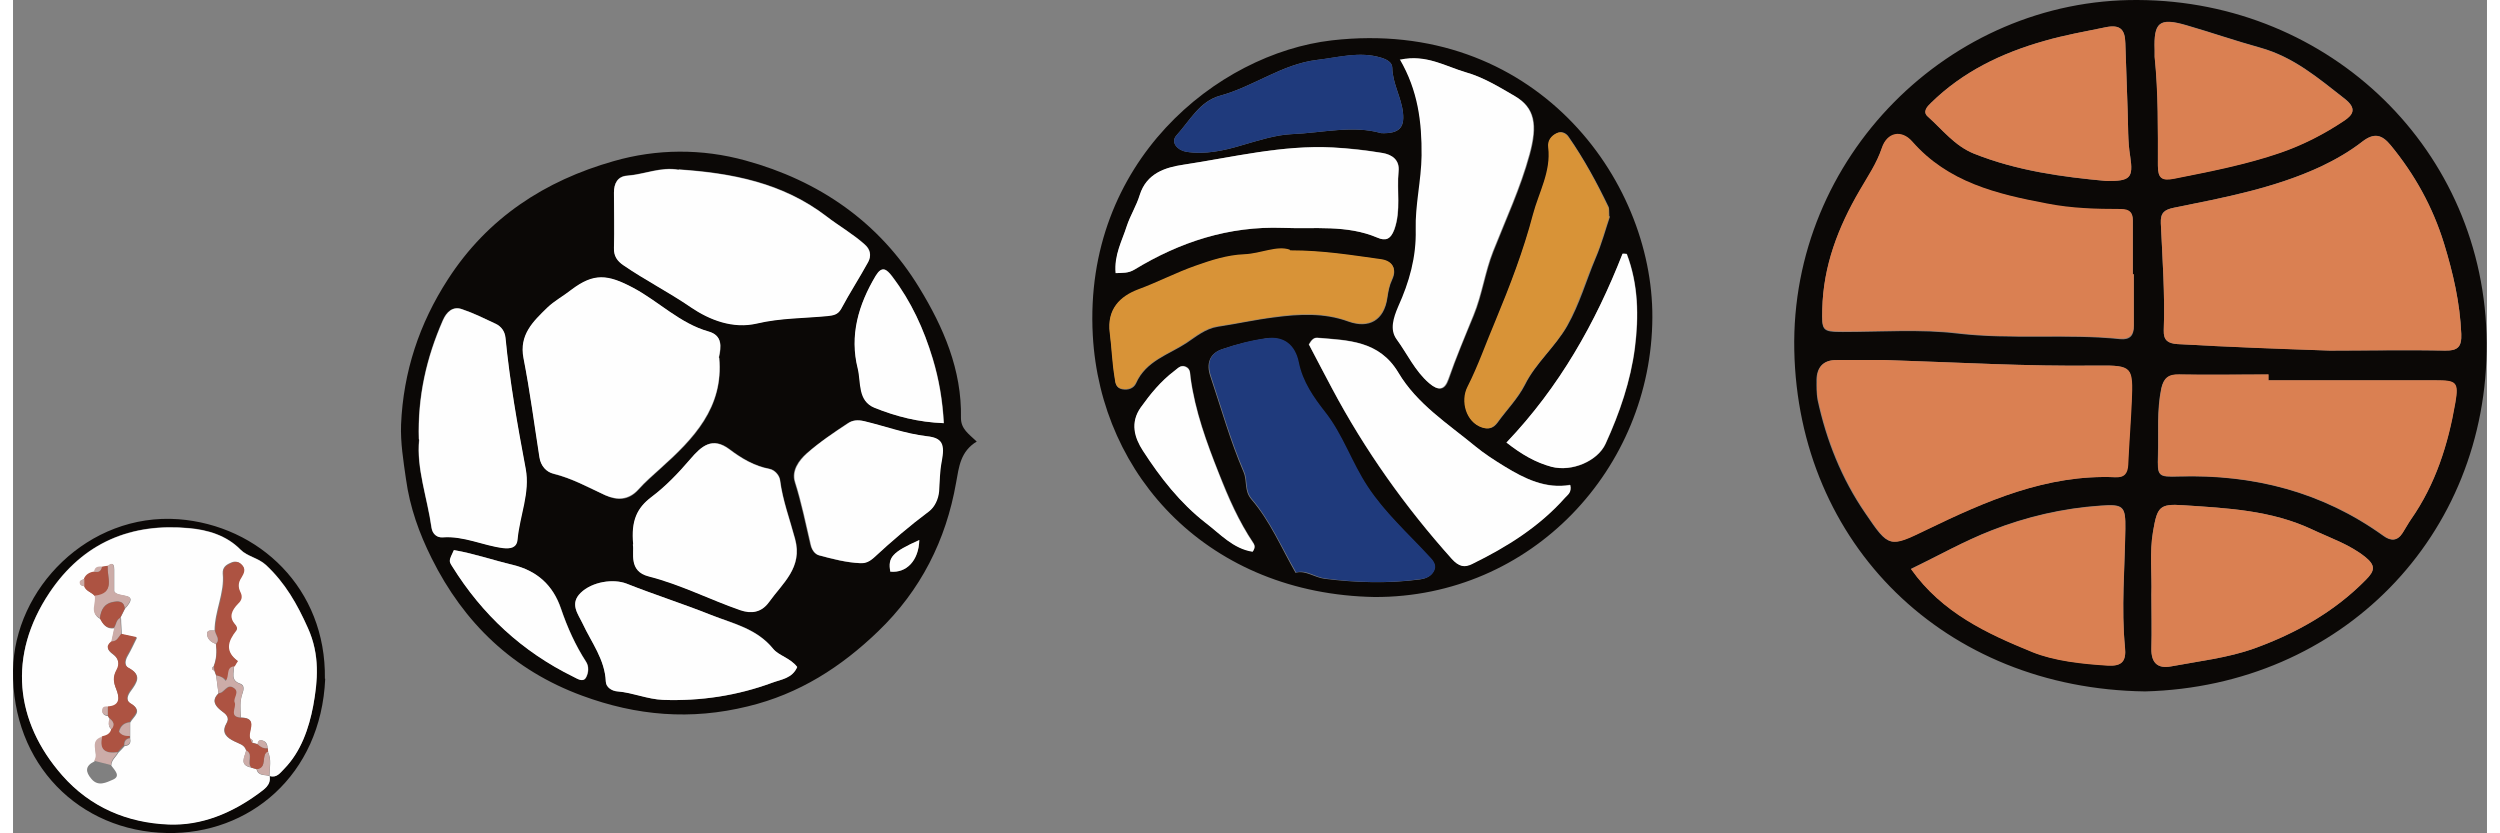 <svg width="150" height="50" viewBox="0 0 760 256" fill="none" xmlns="http://www.w3.org/2000/svg">
<rect x="0" y="0" width="760" height="256" fill="#808080" stroke="none"/>
<g clip-path="url(#clip0_2001_55)">
<path d="M655.006 212.402C593.306 211.602 548.406 167.102 547.206 107.602C546.006 48.302 594.906 -0.398 652.806 0.002C711.806 0.302 759.506 46.202 759.906 105.302C760.306 164.702 715.206 210.802 655.006 212.402ZM711.706 107.702C723.506 107.702 735.306 107.502 747.106 107.702C751.106 107.702 752.306 106.502 752.106 102.602C751.706 93.002 749.606 84.002 746.806 74.802C743.306 63.502 737.806 53.602 730.406 44.602C727.806 41.402 725.406 40.602 721.706 43.502C717.806 46.502 713.506 49.002 709.106 51.102C694.706 57.802 679.206 60.702 663.906 63.802C660.806 64.402 659.606 65.402 659.806 68.602C660.306 79.602 661.106 90.502 660.706 101.502C660.606 104.502 661.906 105.502 664.906 105.702C680.506 106.602 696.106 107.102 711.706 107.702ZM651.506 84.402C651.406 84.402 651.306 84.402 651.206 84.402C651.206 78.902 651.206 73.402 651.206 67.902C651.206 65.302 650.206 64.402 647.606 64.402C640.006 64.402 632.406 64.202 624.806 62.702C609.306 59.702 594.406 56.202 583.406 43.602C580.206 39.902 575.706 40.802 574.106 45.602C572.506 50.302 569.806 54.402 567.306 58.602C560.706 69.902 556.106 81.702 555.806 95.102C555.606 101.602 555.706 102.002 562.106 102.002C573.906 102.002 585.906 101.102 597.506 102.502C614.106 104.402 630.706 102.502 647.306 104.202C650.306 104.502 651.606 103.102 651.506 100.102C651.506 94.902 651.506 89.802 651.506 84.602V84.402ZM575.206 110.602C570.206 110.602 565.206 110.602 560.206 110.602C556.106 110.602 554.106 112.802 554.006 116.702C554.006 118.702 554.006 120.702 554.306 122.702C557.006 135.302 561.706 147.102 569.006 157.702C576.206 168.302 576.306 168.202 587.606 162.802C606.006 153.902 624.606 145.702 645.706 146.602C648.506 146.702 649.506 145.302 649.606 142.702C649.906 136.202 650.506 129.802 650.706 123.302C651.106 112.802 651.106 112.202 640.406 112.302C618.606 112.602 596.806 111.302 575.006 110.602H575.206ZM692.806 116.802C692.806 116.202 692.806 115.702 692.806 115.102C683.606 115.102 674.506 115.202 665.306 115.102C662.006 115.102 660.606 116.302 659.906 119.402C658.506 126.202 659.106 133.002 658.906 139.802C658.706 146.402 658.906 146.602 665.306 146.402C688.206 145.702 709.306 151.102 728.106 164.602C730.406 166.302 732.406 166.302 734.006 163.802C734.906 162.402 735.706 160.902 736.606 159.602C744.206 148.802 748.006 136.602 750.206 123.802C751.306 117.402 750.506 116.902 744.106 116.902C727.006 116.902 709.906 116.902 692.706 116.902L692.806 116.802ZM656.906 182.702C656.906 188.202 657.006 193.702 656.906 199.202C656.806 203.702 658.906 205.502 663.006 204.702C671.606 203.102 680.406 202.102 688.506 199.202C701.206 194.602 713.106 188.002 722.806 178.102C725.606 175.302 725.806 173.702 722.606 171.102C717.706 167.202 711.906 165.302 706.406 162.702C693.706 156.702 680.106 156.102 666.606 155.202C659.306 154.702 658.706 155.802 657.406 163.302C656.306 169.702 657.106 176.302 656.906 182.702ZM583.106 174.802C592.606 188.202 606.506 194.602 620.206 200.202C627.106 203.002 635.606 203.902 643.606 204.402C647.906 204.702 649.206 203.002 648.806 198.902C647.606 186.802 648.806 174.602 648.906 162.402C649.006 155.402 648.306 154.802 641.306 155.302C629.706 156.102 618.506 158.702 607.806 162.902C599.406 166.202 591.506 170.702 583.106 174.702V174.802ZM643.106 55.602C650.306 55.602 651.406 54.702 650.406 48.102C649.606 43.302 649.806 38.502 649.606 33.702C649.406 26.902 649.106 20.102 648.906 13.302C648.806 9.102 647.406 7.402 642.706 8.402C636.406 9.702 630.106 10.802 623.906 12.602C610.906 16.302 599.006 22.002 589.206 31.602C588.006 32.802 586.606 34.402 588.206 35.802C592.706 39.802 596.406 44.702 602.406 47.202C615.706 52.502 629.606 54.402 643.106 55.602ZM657.906 17.402C659.106 28.502 658.906 39.702 658.906 50.802C658.906 54.702 660.106 55.602 664.006 54.802C675.006 52.602 686.006 50.502 696.706 46.802C703.606 44.402 710.006 41.102 716.006 37.102C718.906 35.202 720.106 33.302 716.306 30.302C708.206 24.002 700.706 17.502 690.306 14.602C682.706 12.502 675.206 9.902 667.606 7.702C659.206 5.302 657.606 6.902 657.906 15.302C657.906 16.002 657.906 16.602 657.906 17.302V17.402Z" fill="#0B0806"/>
<path d="M296.106 135.602C291.006 138.702 290.606 143.402 289.706 148.302C286.606 166.002 278.806 181.402 265.806 193.902C254.406 204.902 241.506 213.203 225.706 217.003C208.206 221.303 191.606 219.903 174.806 213.703C153.606 205.903 138.506 191.402 128.606 171.502C124.806 163.902 121.906 155.902 120.706 147.102C119.906 141.502 119.006 136.002 119.206 130.402C119.906 114.202 124.806 99.403 133.606 85.802C145.806 66.903 163.406 55.502 184.506 49.502C197.706 45.703 211.606 45.602 225.006 49.303C247.606 55.502 266.106 68.203 278.406 88.403C285.806 100.502 291.506 113.602 291.206 128.402C291.206 131.802 293.606 133.302 296.006 135.602H296.106ZM216.906 109.902C217.606 106.602 218.106 103.202 213.706 101.902C204.906 99.403 198.406 92.703 190.606 88.502C182.706 84.302 178.506 83.903 171.606 89.103C169.206 91.002 166.406 92.403 164.206 94.603C159.906 98.802 155.506 102.902 156.906 110.102C158.806 120.202 160.206 130.402 161.806 140.602C162.206 143.202 163.906 145.002 166.106 145.602C171.806 147.002 176.806 149.802 182.006 152.202C185.706 153.902 189.206 153.802 192.206 150.402C194.306 148.102 196.606 146.102 198.906 144.002C209.106 134.902 218.406 125.302 217.006 110.002L216.906 109.902ZM204.506 52.102C199.006 51.102 194.006 53.502 188.706 53.903C185.706 54.102 184.606 56.303 184.606 59.102C184.606 64.802 184.606 70.403 184.606 76.103C184.606 78.603 185.706 80.103 187.506 81.403C194.206 86.002 201.506 89.703 208.206 94.302C214.006 98.302 221.106 100.902 228.506 99.302C235.706 97.603 243.006 97.703 250.306 97.002C252.006 96.802 253.406 96.603 254.406 94.802C257.106 89.903 260.106 85.203 262.706 80.403C263.706 78.502 263.506 76.603 261.606 75.002C258.006 71.802 253.706 69.403 249.906 66.403C236.406 56.002 220.806 53.102 204.506 52.002V52.102ZM124.706 135.002C123.806 143.802 127.206 152.802 128.506 162.102C128.806 164.002 130.206 165.202 131.906 165.002C138.406 164.502 144.306 167.502 150.506 168.302C152.606 168.602 154.706 168.302 154.906 165.602C155.506 158.402 158.806 151.302 157.406 143.902C154.906 130.602 152.606 117.202 151.206 103.702C151.006 101.702 149.906 100.202 148.206 99.403C144.806 97.802 141.406 96.103 137.806 94.903C135.006 94.002 133.106 95.802 132.006 98.302C127.006 109.702 124.206 121.602 124.606 134.902L124.706 135.002ZM190.506 167.202C191.006 169.602 188.906 175.303 195.406 177.003C205.206 179.503 214.106 184.202 223.606 187.402C226.906 188.502 230.006 188.102 232.306 184.902C236.506 179.102 242.706 174.302 240.306 165.502C238.706 159.502 236.506 153.702 235.706 147.502C235.506 145.902 234.006 144.302 232.506 144.002C227.806 143.102 223.906 140.802 220.206 138.002C214.906 134.002 211.606 136.902 208.106 141.002C204.506 145.202 200.606 149.302 196.206 152.602C191.806 156.002 189.906 159.902 190.606 167.102L190.506 167.202ZM240.906 204.902C238.706 202.102 235.106 201.402 233.506 199.302C228.506 193.002 221.206 191.502 214.406 188.902C205.806 185.502 197.006 182.702 188.506 179.302C184.406 177.702 177.906 178.702 174.406 182.102C170.906 185.502 173.606 188.702 175.006 191.602C177.706 197.402 181.906 202.502 182.106 209.402C182.106 211.202 184.006 212.302 185.706 212.402C190.506 212.702 194.906 214.803 199.706 215.003C211.306 215.403 222.506 213.703 233.306 209.703C236.006 208.703 239.406 208.402 240.906 204.902ZM260.306 173.002C261.906 173.002 263.106 172.302 264.306 171.302C269.706 166.302 275.306 161.502 281.206 157.102C283.006 155.802 284.106 153.402 284.306 150.902C284.606 147.902 284.606 144.802 285.106 141.802C286.106 136.502 285.406 134.502 280.506 134.002C273.906 133.302 267.806 131.002 261.406 129.402C259.306 128.902 257.806 129.102 256.406 130.002C252.006 132.902 247.606 135.902 243.706 139.302C241.306 141.402 239.006 144.602 240.106 148.102C242.106 154.402 243.406 160.902 244.906 167.302C245.306 168.902 246.206 170.202 247.506 170.602C251.606 171.702 255.806 172.802 260.106 173.002H260.306ZM286.006 130.002C285.606 122.902 284.506 116.502 282.606 110.202C279.806 101.102 275.906 92.603 270.206 85.002C268.406 82.603 267.006 81.603 265.106 84.703C259.706 93.603 257.006 103.002 259.606 113.302C260.706 117.502 259.606 123.202 264.806 125.302C271.306 127.902 278.106 129.702 286.106 130.002H286.006ZM135.506 169.002C134.006 172.302 133.906 172.302 135.006 174.002C144.206 188.802 156.506 200.202 172.206 207.902C173.606 208.602 175.206 209.702 176.106 208.102C176.806 206.802 177.106 204.902 176.106 203.302C172.806 198.202 170.306 192.703 168.406 187.003C165.906 179.803 161.106 175.402 153.506 173.502C147.606 172.102 141.906 170.102 135.606 169.002H135.506ZM278.406 165.902C270.106 169.702 268.706 171.202 269.506 175.602C274.506 176.102 278.306 172.102 278.406 165.902Z" fill="#0B0806"/>
<path d="M418.306 183.402C367.706 182.502 334.106 146.603 331.706 103.003C328.806 49.703 369.906 16.503 405.106 12.402C467.006 5.302 503.806 54.703 503.606 97.502C503.406 143.903 466.506 183.602 418.206 183.402H418.306ZM394.206 175.902C397.106 175.202 399.806 177.402 402.906 177.802C412.606 179.002 422.406 179.303 432.206 178.003C434.306 177.703 435.806 176.802 436.506 175.202C437.306 173.302 435.906 172.002 434.506 170.602C428.206 163.802 421.306 157.502 416.006 149.602C411.106 142.302 408.506 133.802 403.006 126.802C399.306 122.102 396.006 117.402 394.806 111.402C393.806 106.102 390.206 103.303 384.806 104.003C380.306 104.703 375.806 105.802 371.406 107.302C367.506 108.602 366.506 111.802 367.806 115.602C371.106 125.402 373.906 135.503 378.006 145.003C379.206 147.803 378.106 150.702 380.406 153.402C386.106 160.002 389.506 168.103 394.006 176.003L394.206 175.902ZM426.206 18.302C431.806 27.902 433.006 37.602 432.906 47.903C432.906 55.602 430.906 63.102 431.106 70.703C431.306 79.103 429.006 86.802 425.706 94.302C424.206 97.703 423.106 101.302 425.206 104.302C428.506 108.802 430.806 114.102 435.206 117.802C438.006 120.202 439.906 120.003 441.106 116.503C443.406 109.803 446.106 103.402 448.806 96.903C451.406 90.603 452.306 83.603 454.806 77.302C458.706 67.403 463.206 57.803 466.006 47.502C468.506 38.403 467.606 33.102 461.506 29.602C456.706 26.802 451.806 23.802 446.506 22.302C440.306 20.503 434.206 16.703 426.406 18.402L426.206 18.302ZM398.106 105.902C400.506 110.402 402.806 114.802 405.106 119.202C415.206 138.202 427.506 155.602 441.906 171.602C444.006 174.002 445.706 174.302 448.306 173.102C458.906 167.902 468.806 161.702 476.706 152.802C477.506 151.902 478.806 151.302 478.306 148.902C470.806 150.202 464.306 147.002 458.106 143.202C455.006 141.302 451.906 139.303 449.106 137.003C440.706 130.103 431.206 124.002 425.506 114.402C419.606 104.502 410.106 104.502 400.606 103.702C399.506 103.702 398.806 104.402 398.006 105.802L398.106 105.902ZM338.706 83.903C340.906 83.802 342.606 83.903 344.606 82.802C358.606 74.302 373.606 69.403 390.206 70.002C399.906 70.403 409.806 69.002 419.206 73.002C421.606 74.002 423.206 73.502 424.406 70.502C426.506 64.603 425.106 58.602 425.706 52.703C426.106 49.102 423.606 47.502 420.806 47.002C415.706 46.102 410.606 45.502 405.506 45.303C389.906 44.502 374.806 48.303 359.606 50.602C354.106 51.502 348.306 53.203 346.206 59.903C345.206 63.203 343.206 66.203 342.206 69.502C340.706 74.002 338.306 78.302 338.806 83.903H338.706ZM392.306 76.903C388.406 75.502 383.406 78.103 378.306 78.302C373.206 78.502 368.206 80.002 363.406 81.802C357.406 83.903 351.706 86.903 345.706 89.103C340.206 91.103 336.006 95.103 337.006 102.402C337.606 107.002 337.806 111.602 338.506 116.202C338.706 117.702 338.806 119.202 340.706 119.602C342.606 120.002 344.306 119.302 345.006 117.802C348.006 110.902 355.006 109.002 360.506 105.402C363.506 103.402 366.306 101.002 370.106 100.402C376.006 99.502 381.806 98.203 387.606 97.502C395.206 96.502 402.806 96.103 410.206 98.802C416.606 101.102 421.206 98.403 422.206 91.603C422.506 89.603 422.806 87.802 423.706 85.903C425.206 82.703 423.806 80.302 420.306 79.802C411.506 78.603 402.706 77.103 392.406 77.103L392.306 76.903ZM490.406 66.502C490.306 64.903 490.406 64.203 490.206 63.602C486.606 56.102 482.606 48.803 477.906 42.002C477.106 40.803 475.706 40.203 474.406 40.903C472.706 41.703 471.506 43.203 471.806 45.303C472.706 52.703 468.906 59.203 467.106 65.903C464.106 77.002 460.006 87.802 455.606 98.502C452.806 105.303 450.406 112.302 447.006 118.802C444.706 123.302 446.606 129.802 451.406 131.302C453.206 131.902 454.706 131.702 456.106 129.802C458.906 125.902 462.306 122.502 464.506 118.202C467.806 111.502 473.706 106.702 477.506 100.102C481.306 93.403 483.306 86.203 486.206 79.302C488.106 74.903 489.306 70.302 490.606 66.502H490.406ZM420.306 40.903C425.706 41.102 427.506 39.303 427.006 34.703C426.506 29.902 423.806 25.703 423.706 20.802C423.706 19.102 421.906 18.203 420.206 17.703C413.606 15.703 407.106 17.703 400.606 18.402C389.806 19.703 381.106 26.602 370.806 29.402C364.506 31.102 361.506 37.102 357.406 41.602C355.506 43.703 357.706 46.102 360.306 46.602C366.106 47.602 372.206 46.203 377.206 44.703C382.406 43.203 387.906 41.403 392.906 41.203C402.306 40.803 411.706 38.403 420.306 40.903ZM458.806 135.902C463.606 139.602 467.906 142.102 472.706 143.402C479.006 145.102 486.906 141.602 489.306 136.302C493.606 126.902 497.006 117.002 498.306 106.802C499.506 97.302 499.406 87.403 495.806 78.002C495.406 78.002 494.506 77.903 494.506 78.002C486.106 99.203 475.106 118.802 458.906 135.902H458.806ZM380.806 169.503C381.706 168.303 381.506 167.502 381.106 166.802C376.606 160.102 373.506 152.902 370.506 145.402C366.706 135.802 363.206 126.203 361.806 116.003C361.606 114.703 361.806 113.302 360.306 112.602C358.706 111.902 357.806 113.202 356.806 113.902C352.706 117.002 349.506 120.902 346.506 125.102C343.206 129.802 344.606 134.402 347.206 138.402C352.506 146.602 358.506 154.503 366.406 160.503C370.906 164.003 374.906 168.502 380.906 169.402L380.806 169.503Z" fill="#0B0806"/>
<path d="M95.906 208.502C94.606 238.302 72.406 256.402 47.306 255.902C20.406 255.402 -0.394 234.802 0.006 205.902C0.406 180.802 23.106 157.502 50.806 159.502C75.606 161.402 96.206 180.802 95.806 208.502H95.906ZM78.806 238.302C81.006 239.102 82.106 237.302 83.306 236.102C88.506 230.702 90.906 223.602 92.206 216.802C93.706 209.002 94.306 201.102 90.606 192.902C87.306 185.502 83.606 179.002 77.706 173.502C75.306 171.302 72.006 170.902 69.906 168.802C65.506 164.302 59.606 162.702 54.206 162.202C36.306 160.502 21.506 166.602 11.206 182.002C-1.694 201.302 0.606 221.702 15.106 238.102C23.706 247.902 35.106 252.702 47.806 253.202C57.906 253.602 67.206 249.702 75.406 243.702C77.106 242.402 79.406 241.102 78.806 238.202V238.302Z" fill="#0B0806"/>
<path d="M711.706 107.702C696.106 107.202 680.506 106.602 664.906 105.702C662.006 105.502 660.606 104.502 660.706 101.502C661.106 90.502 660.306 79.602 659.806 68.602C659.706 65.402 660.906 64.402 663.906 63.802C679.306 60.702 694.806 57.802 709.106 51.102C713.506 49.002 717.906 46.502 721.706 43.502C725.406 40.702 727.706 41.402 730.406 44.602C737.806 53.602 743.306 63.502 746.806 74.802C749.606 83.902 751.706 93.002 752.106 102.602C752.206 106.502 751.106 107.802 747.106 107.702C735.306 107.402 723.506 107.702 711.706 107.702Z" fill="#DA8052"/>
<path d="M651.506 84.402C651.506 89.602 651.506 94.702 651.506 99.902C651.506 102.902 650.206 104.202 647.306 104.002C630.806 102.402 614.106 104.302 597.506 102.302C585.806 100.902 573.906 101.902 562.106 101.802C555.706 101.802 555.706 101.402 555.806 94.902C556.106 81.602 560.706 69.702 567.306 58.402C569.706 54.202 572.506 50.202 574.106 45.402C575.706 40.602 580.106 39.702 583.406 43.402C594.406 56.002 609.406 59.602 624.806 62.502C632.406 64.002 640.006 64.202 647.606 64.202C650.106 64.202 651.206 65.202 651.206 67.702C651.206 73.202 651.206 78.702 651.206 84.202C651.306 84.202 651.406 84.202 651.506 84.202V84.402Z" fill="#DA8052"/>
<path d="M575.206 110.602C597.006 111.302 618.706 112.602 640.606 112.302C651.206 112.202 651.306 112.802 650.906 123.302C650.606 129.802 650.106 136.202 649.806 142.702C649.706 145.302 648.706 146.802 645.906 146.602C624.806 145.702 606.206 153.902 587.806 162.802C576.506 168.302 576.406 168.302 569.206 157.702C561.906 147.002 557.206 135.202 554.506 122.702C554.106 120.802 554.106 118.702 554.206 116.702C554.206 112.702 556.206 110.502 560.406 110.602C565.406 110.602 570.406 110.602 575.406 110.602H575.206Z" fill="#DA8052"/>
<path d="M692.806 116.802C709.906 116.802 727.006 116.802 744.206 116.802C750.606 116.802 751.406 117.302 750.306 123.702C748.106 136.502 744.206 148.702 736.706 159.502C735.806 160.802 735.006 162.302 734.106 163.702C732.506 166.202 730.506 166.202 728.206 164.502C709.406 151.002 688.306 145.702 665.406 146.302C658.906 146.502 658.706 146.302 659.006 139.702C659.206 132.902 658.606 126.102 660.006 119.302C660.706 116.202 662.006 114.902 665.406 115.002C674.506 115.202 683.706 115.002 692.906 115.002C692.906 115.602 692.906 116.102 692.906 116.702L692.806 116.802Z" fill="#DA8052"/>
<path d="M656.906 182.702C657.106 176.202 656.306 169.702 657.406 163.302C658.706 155.802 659.306 154.702 666.606 155.202C680.106 156.102 693.706 156.702 706.406 162.702C711.906 165.302 717.706 167.202 722.606 171.102C725.806 173.702 725.606 175.302 722.806 178.102C713.106 188.002 701.206 194.602 688.506 199.202C680.406 202.102 671.506 203.102 663.006 204.702C658.906 205.502 656.806 203.702 656.906 199.202C657.106 193.702 656.906 188.202 656.906 182.702Z" fill="#DA8052"/>
<path d="M583.106 174.802C591.506 170.702 599.406 166.202 607.806 163.002C618.506 158.802 629.706 156.202 641.306 155.402C648.306 154.902 649.006 155.602 648.906 162.502C648.706 174.702 647.606 186.802 648.806 199.002C649.206 203.102 647.906 204.702 643.606 204.502C635.606 204.002 627.106 203.102 620.206 200.302C606.506 194.702 592.606 188.302 583.106 174.902V174.802Z" fill="#DA8052"/>
<path d="M643.106 55.602C629.606 54.302 615.706 52.502 602.406 47.202C596.406 44.802 592.706 39.802 588.206 35.802C586.506 34.302 588.006 32.702 589.206 31.602C599.006 22.002 610.906 16.302 623.906 12.602C630.106 10.802 636.406 9.702 642.706 8.402C647.406 7.402 648.806 9.102 648.906 13.302C649.106 20.102 649.406 26.902 649.606 33.702C649.806 38.502 649.606 43.302 650.406 48.102C651.406 54.702 650.406 55.702 643.106 55.602Z" fill="#DA8052"/>
<path d="M657.906 17.402C657.906 16.703 657.906 16.102 657.906 15.402C657.606 7.003 659.306 5.303 667.606 7.803C675.206 10.002 682.706 12.602 690.306 14.703C700.706 17.602 708.206 24.102 716.306 30.402C720.106 33.403 718.906 35.303 716.006 37.203C710.006 41.203 703.606 44.502 696.706 46.903C686.006 50.602 675.006 52.703 664.006 54.903C660.106 55.703 658.906 54.803 658.906 50.903C658.906 39.803 659.006 28.602 657.906 17.503V17.402Z" fill="#DA8052"/>
<path d="M216.906 109.902C218.306 125.202 208.906 134.802 198.806 143.902C196.506 146.002 194.106 148.002 192.106 150.302C189.106 153.602 185.606 153.702 181.906 152.102C176.706 149.702 171.706 146.902 166.006 145.502C163.806 145.002 162.106 143.102 161.706 140.502C160.106 130.302 158.806 120.102 156.806 110.002C155.406 102.802 159.806 98.702 164.106 94.502C166.306 92.402 169.106 90.902 171.506 89.002C178.406 83.802 182.606 84.202 190.506 88.402C198.406 92.602 204.806 99.302 213.606 101.802C218.006 103.002 217.506 106.502 216.806 109.802L216.906 109.902Z" fill="#FEFEFE"/>
<path d="M204.506 52.102C220.806 53.202 236.406 56.203 249.906 66.502C253.706 69.403 257.906 71.802 261.606 75.102C263.406 76.702 263.706 78.603 262.706 80.502C260.006 85.403 257.006 90.002 254.406 94.903C253.406 96.703 252.006 96.902 250.306 97.102C243.006 97.802 235.706 97.703 228.506 99.403C221.206 101.102 214.106 98.403 208.206 94.403C201.506 89.802 194.206 86.103 187.506 81.502C185.606 80.203 184.506 78.702 184.606 76.202C184.806 70.502 184.606 64.902 184.606 59.202C184.606 56.402 185.706 54.203 188.706 54.002C194.006 53.602 199.006 51.202 204.506 52.202V52.102Z" fill="#FEFEFE"/>
<path d="M124.706 135.002C124.306 121.702 127.106 109.802 132.106 98.402C133.206 95.902 135.106 94.002 137.906 95.002C141.506 96.202 144.906 97.902 148.306 99.502C150.006 100.302 151.106 101.802 151.306 103.802C152.606 117.302 155.006 130.702 157.506 144.002C158.906 151.302 155.706 158.402 155.006 165.702C154.806 168.402 152.706 168.602 150.606 168.402C144.306 167.602 138.506 164.602 132.006 165.102C130.306 165.202 128.906 164.102 128.606 162.202C127.306 152.902 123.906 143.902 124.806 135.102L124.706 135.002Z" fill="#FEFEFE"/>
<path d="M190.506 167.202C189.806 159.902 191.706 156.002 196.106 152.702C200.506 149.402 204.406 145.302 208.006 141.102C211.506 137.002 214.806 134.102 220.106 138.102C223.806 140.902 227.706 143.202 232.406 144.102C233.906 144.402 235.406 146.002 235.606 147.602C236.406 153.802 238.606 159.602 240.206 165.602C242.606 174.402 236.406 179.102 232.206 185.002C229.906 188.202 226.806 188.602 223.506 187.502C214.006 184.202 205.106 179.602 195.306 177.102C188.906 175.502 190.906 169.702 190.406 167.302L190.506 167.202Z" fill="#FEFEFE"/>
<path d="M240.906 204.902C239.406 208.402 236.006 208.703 233.306 209.703C222.506 213.703 211.306 215.403 199.706 215.003C194.806 214.803 190.406 212.802 185.706 212.402C184.106 212.302 182.206 211.202 182.106 209.402C181.806 202.602 177.706 197.402 175.006 191.602C173.606 188.602 170.906 185.502 174.406 182.102C177.906 178.702 184.406 177.703 188.506 179.303C197.106 182.703 205.906 185.502 214.406 188.902C221.106 191.602 228.406 193.103 233.506 199.303C235.206 201.403 238.806 202.102 240.906 204.902Z" fill="#FEFEFE"/>
<path d="M260.306 173.002C256.006 172.802 251.806 171.702 247.706 170.602C246.406 170.302 245.406 168.902 245.106 167.302C243.606 160.902 242.306 154.402 240.306 148.102C239.206 144.602 241.506 141.502 243.906 139.302C247.806 135.802 252.206 132.902 256.606 130.002C257.906 129.102 259.506 128.902 261.606 129.402C267.906 130.902 274.106 133.202 280.706 134.002C285.606 134.502 286.306 136.502 285.306 141.802C284.706 144.802 284.706 147.802 284.506 150.902C284.306 153.402 283.106 155.802 281.406 157.102C275.506 161.502 269.906 166.302 264.506 171.302C263.406 172.302 262.106 173.102 260.506 173.002H260.306Z" fill="#FEFEFE"/>
<path d="M286.006 130.003C278.006 129.703 271.206 127.902 264.706 125.302C259.406 123.202 260.506 117.502 259.506 113.302C256.906 103.102 259.706 93.603 265.006 84.703C266.906 81.603 268.306 82.603 270.106 85.002C275.906 92.603 279.806 101.102 282.506 110.202C284.406 116.502 285.506 122.903 285.906 130.003H286.006Z" fill="#FEFEFE"/>
<path d="M135.506 169.002C141.806 170.102 147.506 172.102 153.406 173.502C161.006 175.302 165.906 179.802 168.306 187.002C170.306 192.802 172.706 198.202 176.006 203.302C177.006 204.802 176.706 206.802 176.006 208.102C175.106 209.702 173.506 208.602 172.106 207.902C156.406 200.202 144.106 188.802 134.906 174.002C133.806 172.302 133.906 172.202 135.406 169.002H135.506Z" fill="#FEFEFE"/>
<path d="M278.406 165.902C278.206 172.202 274.506 176.102 269.506 175.602C268.706 171.202 270.106 169.602 278.406 165.902Z" fill="#FEFEFE"/>
<path d="M394.206 175.902C389.706 168.002 386.206 159.902 380.606 153.302C378.306 150.602 379.406 147.702 378.206 144.902C374.106 135.402 371.306 125.402 368.006 115.502C366.706 111.602 367.606 108.502 371.606 107.202C375.906 105.702 380.406 104.502 385.006 103.902C390.406 103.102 393.906 105.902 395.006 111.302C396.206 117.302 399.606 122.102 403.206 126.702C408.606 133.602 411.306 142.102 416.206 149.502C421.406 157.402 428.306 163.602 434.706 170.502C436.006 171.902 437.406 173.202 436.706 175.102C436.006 176.802 434.406 177.702 432.406 177.902C422.606 179.302 412.906 179.002 403.106 177.702C400.006 177.302 397.406 175.002 394.406 175.802L394.206 175.902Z" fill="#1F3A7C"/>
<path d="M426.206 18.302C434.106 16.602 440.106 20.402 446.306 22.202C451.606 23.702 456.506 26.702 461.306 29.502C467.406 33.102 468.306 38.302 465.806 47.402C463.006 57.702 458.506 67.302 454.606 77.202C452.106 83.502 451.206 90.502 448.606 96.802C446.006 103.302 443.206 109.802 440.906 116.402C439.706 119.902 437.806 120.102 435.006 117.702C430.606 113.902 428.306 108.702 425.006 104.202C422.906 101.302 424.006 97.702 425.506 94.202C428.906 86.702 431.106 79.002 430.906 70.602C430.706 62.902 432.606 55.502 432.706 47.802C432.806 37.502 431.606 27.802 426.006 18.202L426.206 18.302Z" fill="#FEFEFE"/>
<path d="M398.106 105.902C398.906 104.502 399.606 103.702 400.706 103.802C410.106 104.602 419.706 104.602 425.606 114.502C431.306 124.102 440.706 130.102 449.206 137.102C452.006 139.402 455.106 141.402 458.206 143.302C464.406 147.102 470.906 150.302 478.406 149.002C478.906 151.302 477.606 152.002 476.806 152.902C468.906 161.802 459.006 168.002 448.406 173.202C445.906 174.502 444.206 174.102 442.006 171.702C427.706 155.702 415.306 138.302 405.206 119.302C402.906 114.902 400.506 110.502 398.206 106.002L398.106 105.902Z" fill="#FEFEFE"/>
<path d="M338.706 83.902C338.206 78.302 340.706 74.002 342.106 69.502C343.206 66.202 345.106 63.202 346.106 59.902C348.206 53.202 354.006 51.402 359.506 50.602C374.706 48.302 389.806 44.502 405.406 45.302C410.506 45.602 415.706 46.202 420.706 47.002C423.606 47.502 426.006 49.102 425.606 52.702C425.006 58.602 426.406 64.602 424.306 70.502C423.206 73.602 421.606 74.102 419.106 73.002C409.706 69.002 399.806 70.402 390.106 70.002C373.506 69.402 358.506 74.302 344.506 82.802C342.606 84.002 340.906 83.802 338.606 83.902H338.706Z" fill="#FEFEFE"/>
<path d="M392.306 76.902C402.606 76.902 411.406 78.402 420.206 79.602C423.806 80.102 425.106 82.502 423.606 85.702C422.706 87.602 422.406 89.402 422.106 91.402C421.106 98.202 416.506 100.902 410.106 98.602C402.706 95.902 395.106 96.302 387.506 97.302C381.606 98.102 375.806 99.402 370.006 100.202C366.206 100.802 363.406 103.202 360.406 105.202C354.906 108.902 348.006 110.702 344.906 117.602C344.206 119.102 342.506 119.802 340.606 119.402C338.706 119.002 338.606 117.502 338.406 116.002C337.606 111.402 337.506 106.802 336.906 102.202C336.006 94.902 340.106 91.002 345.606 88.902C351.606 86.702 357.306 83.702 363.306 81.602C368.106 79.902 373.106 78.302 378.206 78.102C383.306 77.902 388.306 75.302 392.206 76.702L392.306 76.902Z" fill="#D89337"/>
<path d="M490.406 66.502C489.106 70.302 487.906 74.902 486.006 79.302C483.006 86.202 481.006 93.402 477.306 100.102C473.606 106.702 467.706 111.502 464.306 118.202C462.106 122.502 458.706 125.902 455.906 129.802C454.506 131.702 453.006 131.902 451.206 131.302C446.406 129.702 444.506 123.302 446.806 118.802C450.106 112.302 452.506 105.302 455.406 98.502C459.806 87.902 464.006 77.002 466.906 65.902C468.706 59.102 472.506 52.702 471.606 45.302C471.306 43.202 472.506 41.702 474.206 40.902C475.506 40.302 476.906 40.902 477.706 42.002C482.506 48.802 486.406 56.102 490.006 63.602C490.306 64.202 490.106 64.902 490.206 66.502H490.406Z" fill="#D89337"/>
<path d="M420.306 40.903C411.706 38.403 402.206 40.803 392.906 41.203C387.906 41.403 382.406 43.203 377.206 44.703C372.206 46.203 366.106 47.602 360.306 46.602C357.706 46.203 355.506 43.703 357.406 41.602C361.406 37.203 364.506 31.203 370.806 29.402C381.106 26.602 389.806 19.703 400.606 18.402C407.106 17.602 413.606 15.703 420.206 17.703C421.906 18.203 423.706 19.102 423.706 20.802C423.806 25.703 426.506 29.902 427.006 34.703C427.506 39.203 425.706 41.102 420.306 40.903Z" fill="#1F3A7C"/>
<path d="M458.806 135.902C475.106 118.802 486.106 99.203 494.406 78.002C494.406 77.802 495.306 78.002 495.706 78.002C499.306 87.502 499.406 97.302 498.206 106.802C496.906 117.002 493.506 126.902 489.206 136.302C486.806 141.602 478.906 145.002 472.606 143.402C467.806 142.102 463.506 139.702 458.706 135.902H458.806Z" fill="#FEFEFE"/>
<path d="M380.806 169.502C374.806 168.602 370.806 164.002 366.306 160.602C358.506 154.502 352.406 146.702 347.106 138.502C344.506 134.502 343.106 129.902 346.406 125.202C349.406 121.002 352.606 117.102 356.706 114.002C357.706 113.302 358.606 112.002 360.206 112.702C361.806 113.402 361.506 114.802 361.706 116.102C363.106 126.402 366.606 135.902 370.406 145.502C373.306 153.002 376.506 160.202 381.006 166.902C381.506 167.602 381.606 168.402 380.706 169.602L380.806 169.502Z" fill="#FEFEFE"/>
<path d="M78.806 238.302C79.406 241.202 77.106 242.502 75.406 243.802C67.206 249.802 57.906 253.702 47.806 253.302C35.106 252.802 23.706 248.002 15.106 238.202C0.606 221.702 -1.694 201.402 11.206 182.102C21.606 166.602 36.406 160.602 54.206 162.302C59.606 162.802 65.506 164.402 69.906 168.902C72.006 171.002 75.306 171.402 77.706 173.602C83.606 179.102 87.306 185.602 90.606 193.002C94.306 201.202 93.606 209.202 92.206 216.902C90.906 223.702 88.506 230.902 83.306 236.202C82.106 237.402 81.006 239.102 78.806 238.402C78.806 235.902 79.506 233.302 78.306 230.902C78.306 230.502 78.306 230.202 78.206 229.802C78.206 228.502 77.606 227.602 76.306 227.402C75.606 227.302 75.206 227.902 75.206 228.602C74.606 228.402 74.006 228.302 73.406 228.102C73.906 227.502 73.506 227.202 72.906 227.002C71.606 224.902 75.706 220.502 70.006 220.402C69.906 217.902 69.606 215.402 70.506 213.002C70.906 211.902 71.206 210.502 69.806 210.002C66.706 209.002 68.006 206.602 67.906 204.602C68.306 204.102 68.906 203.102 68.906 203.002C64.806 200.102 65.806 196.902 68.406 193.602C68.806 193.102 68.606 192.402 68.106 191.802C65.906 189.402 67.006 187.302 68.906 185.402C69.906 184.302 70.406 183.302 69.706 181.902C68.906 180.302 69.006 178.802 70.006 177.302C70.806 176.102 71.606 174.702 70.006 173.302C69.006 172.302 67.806 172.402 66.806 172.902C65.406 173.502 64.306 174.302 64.406 176.202C65.006 182.202 61.906 187.702 61.906 193.702C61.006 193.702 59.606 193.402 59.606 194.702C59.606 196.202 60.806 197.302 62.306 197.802C62.606 200.102 62.506 202.402 61.606 204.702C60.906 205.202 61.006 205.702 61.806 206.002C62.006 206.502 62.206 207.102 62.406 207.602C62.606 209.402 62.906 211.202 63.106 213.002C60.906 215.102 62.006 216.802 63.906 218.302C65.306 219.302 66.706 220.302 65.506 222.302C63.806 225.202 65.806 226.702 67.906 227.702C69.406 228.502 71.106 228.702 71.606 230.602C71.206 232.602 69.406 235.002 73.106 235.802C73.706 236.002 74.206 236.102 74.806 236.302C75.306 238.502 77.306 237.902 78.706 238.402L78.806 238.302ZM33.006 189.802L34.406 187.002C39.306 181.702 32.306 183.902 31.106 181.702C31.106 179.802 31.106 177.402 31.106 175.002C31.106 173.902 30.906 172.402 29.206 173.902C28.606 174.002 28.006 174.102 27.406 174.202C26.206 174.002 25.306 174.302 25.006 175.702C23.706 176.002 22.606 176.502 22.006 177.802C21.506 178.102 20.706 178.302 20.606 178.702C20.406 179.602 21.106 180.002 22.006 180.102C22.506 181.702 24.206 181.902 25.206 183.102C26.006 185.402 23.506 188.502 26.906 190.202C27.806 192.002 28.906 193.402 31.206 193.002C30.906 194.402 30.606 195.802 30.306 197.202C28.306 198.802 29.306 200.002 30.806 201.102C32.606 202.402 32.806 204.302 31.906 205.902C30.606 208.002 30.906 209.702 31.806 211.902C32.706 214.202 33.206 217.002 29.206 217.202C28.406 217.202 27.606 217.202 27.506 218.302C27.406 219.502 28.306 219.902 29.206 220.002C29.306 220.302 29.506 220.602 29.706 220.902C29.406 222.102 29.106 223.302 30.406 224.202C30.106 225.802 28.806 226.202 27.506 226.502C23.206 227.802 26.706 231.702 25.006 233.902C22.106 235.302 22.206 237.102 24.106 239.302C26.206 241.802 28.806 240.302 30.706 239.502C33.206 238.402 31.206 236.602 30.206 235.202C30.206 233.502 31.606 232.602 32.306 231.302C33.006 230.602 33.706 229.902 34.306 229.202C35.606 229.102 36.306 228.402 36.006 227.002C36.006 226.802 36.006 226.502 36.006 226.302C36.006 224.902 36.006 223.502 36.006 222.002C37.006 220.102 40.106 218.502 36.206 216.202C34.506 215.202 35.306 213.502 36.206 212.302C38.106 209.702 39.706 207.402 35.606 205.302C34.206 204.602 34.406 202.902 35.306 201.402C36.306 199.702 37.106 197.902 38.106 195.902C36.206 195.502 34.806 195.202 33.406 194.902C33.406 193.302 33.206 191.602 33.206 190.002L33.006 189.802Z" fill="#FEFEFE"/>
<path d="M78.806 238.302C77.406 237.902 75.406 238.402 74.906 236.202C78.306 235.802 76.106 232.002 78.206 230.802C79.406 233.202 78.806 235.802 78.706 238.302H78.806Z" fill="#CCACA8"/>
<path d="M29.606 220.702C29.406 220.402 29.306 220.102 29.106 219.802C29.106 218.902 29.106 217.902 29.106 217.002C33.106 216.802 32.606 214.002 31.706 211.702C30.806 209.502 30.606 207.902 31.806 205.702C32.706 204.102 32.506 202.202 30.706 200.902C29.206 199.802 28.206 198.602 30.206 197.002C31.906 197.102 32.406 195.702 33.206 194.702C34.606 195.002 36.106 195.302 37.906 195.702C36.906 197.702 36.106 199.602 35.106 201.202C34.206 202.702 34.006 204.402 35.406 205.102C39.606 207.302 37.906 209.502 36.006 212.102C35.106 213.302 34.406 215.002 36.006 216.002C39.906 218.202 36.806 219.902 35.806 221.802C34.106 222.002 32.906 222.902 32.506 224.702C33.306 225.902 34.506 226.002 35.806 226.002C35.806 226.202 35.806 226.502 35.806 226.702C34.506 226.902 34.006 227.702 34.106 228.902C33.406 229.602 32.706 230.302 32.106 231.002C28.406 231.502 26.306 230.402 27.306 226.202C28.606 225.902 29.906 225.502 30.206 223.802C31.406 222.402 30.706 221.402 29.506 220.502L29.606 220.702Z" fill="#AD5342"/>
<path d="M62.506 207.602C62.306 207.102 62.106 206.502 61.906 206.002C61.906 205.602 61.806 205.103 61.706 204.703C62.606 202.503 62.706 200.202 62.406 197.802C63.706 196.302 62.306 195.102 62.106 193.802C62.106 187.902 65.206 182.302 64.606 176.302C64.406 174.402 65.606 173.602 67.006 173.002C68.106 172.502 69.206 172.402 70.206 173.402C71.706 174.802 70.906 176.202 70.206 177.402C69.106 179.002 69.106 180.402 69.906 182.002C70.606 183.402 70.206 184.502 69.106 185.502C67.306 187.402 66.106 189.502 68.306 191.902C68.806 192.502 69.006 193.103 68.606 193.703C66.006 197.003 65.006 200.102 69.106 203.102C69.106 203.102 68.406 204.103 68.106 204.703C65.606 205.203 66.906 207.703 65.606 209.203C64.906 208.103 63.806 207.802 62.706 207.502L62.506 207.602Z" fill="#AD5342"/>
<path d="M78.206 230.902C76.106 232.002 78.206 235.902 74.906 236.302C74.306 236.102 73.806 236.002 73.206 235.802C71.806 234.302 74.006 231.802 71.706 230.602C71.206 228.702 69.506 228.502 68.006 227.702C66.006 226.702 64.006 225.202 65.606 222.302C66.806 220.302 65.306 219.302 64.006 218.302C62.106 216.802 61.006 215.202 63.206 213.002C65.006 213.102 65.706 209.902 67.906 211.402C69.906 212.702 67.606 214.502 68.206 215.902C68.806 217.402 66.206 220.302 70.106 220.502C75.806 220.602 71.706 225.102 73.006 227.102C73.206 227.502 73.306 227.802 73.506 228.202C74.106 228.402 74.706 228.502 75.306 228.702C76.106 229.502 77.106 230.102 78.306 229.902C78.306 230.302 78.306 230.602 78.406 231.002L78.206 230.902Z" fill="#AD5342"/>
<path d="M29.106 173.802C30.806 172.402 31.006 173.802 31.006 174.902C31.006 177.302 31.006 179.802 31.006 181.602C32.206 183.802 39.206 181.602 34.306 186.902C34.106 184.402 32.106 184.602 30.606 184.902C28.006 185.402 26.906 187.402 26.706 189.902C23.206 188.202 25.806 185.102 25.006 182.802C31.706 182.102 28.706 177.102 29.106 173.602V173.802Z" fill="#CCACA8"/>
<path d="M29.106 173.802C28.706 177.302 31.706 182.303 25.006 183.003C24.106 181.903 22.306 181.603 21.806 180.003C21.806 179.203 21.806 178.502 21.806 177.702C22.406 176.402 23.506 175.802 24.806 175.602C26.106 175.902 27.006 175.602 27.206 174.102C27.806 174.002 28.406 173.902 29.006 173.802H29.106Z" fill="#AD5342"/>
<path d="M70.006 220.402C66.206 220.202 68.706 217.402 68.106 215.802C67.506 214.402 69.806 212.602 67.806 211.302C65.606 209.802 64.906 213.002 63.106 212.902C62.906 211.102 62.606 209.302 62.406 207.502C63.506 207.702 64.606 208.102 65.306 209.202C66.606 207.702 65.306 205.102 67.806 204.702C67.906 206.702 66.606 209.002 69.706 210.102C71.106 210.602 70.806 211.902 70.406 213.102C69.606 215.502 69.806 218.002 69.906 220.502L70.006 220.402Z" fill="#CCACA8"/>
<path d="M26.706 190.002C27.006 187.502 28.006 185.502 30.606 185.002C32.206 184.702 34.106 184.502 34.306 187.002C33.806 187.902 33.406 188.902 32.906 189.802C31.606 190.402 31.706 191.802 31.006 192.802C28.706 193.202 27.606 191.802 26.706 190.002Z" fill="#AD5342"/>
<path d="M30.006 235.002C28.306 234.602 26.606 234.102 24.906 233.702C26.606 231.502 23.006 227.602 27.406 226.302C26.406 230.502 28.506 231.602 32.206 231.102C31.506 232.402 30.106 233.302 30.106 235.002H30.006Z" fill="#CCACA8"/>
<path d="M35.906 226.102C34.606 226.102 33.406 226.002 32.606 224.802C33.106 222.902 34.206 222.102 35.906 221.902C35.906 223.302 35.906 224.702 35.906 226.202V226.102Z" fill="#CCACA8"/>
<path d="M31.106 192.802C31.806 191.802 31.706 190.402 33.006 189.802C33.006 191.402 33.206 193.103 33.206 194.703C32.306 195.703 31.906 197.103 30.206 197.003C30.506 195.603 30.806 194.202 31.106 192.802Z" fill="#CCACA8"/>
<path d="M62.006 193.802C62.206 195.102 63.706 196.402 62.306 197.802C60.806 197.302 59.606 196.303 59.606 194.703C59.606 193.403 61.006 193.703 61.906 193.703L62.006 193.802Z" fill="#CCACA8"/>
<path d="M71.606 230.502C73.906 231.702 71.706 234.202 73.106 235.702C69.306 234.902 71.206 232.502 71.606 230.502Z" fill="#CCACA8"/>
<path d="M78.106 229.802C76.906 230.002 76.006 229.402 75.106 228.602C75.106 227.902 75.506 227.202 76.206 227.402C77.406 227.602 78.106 228.502 78.106 229.802Z" fill="#CCACA8"/>
<path d="M29.106 217.002C29.106 217.902 29.106 218.902 29.106 219.802C28.106 219.602 27.206 219.302 27.406 218.102C27.406 217.002 28.306 217.002 29.106 217.002Z" fill="#CCACA8"/>
<path d="M29.606 220.702C30.806 221.602 31.406 222.602 30.306 224.002C29.106 223.102 29.306 221.902 29.606 220.702Z" fill="#CCACA8"/>
<path d="M34.206 229.002C34.206 227.802 34.606 227.002 35.906 226.802C36.206 228.202 35.606 228.902 34.206 229.002Z" fill="#CCACA8"/>
<path d="M21.906 177.802C21.906 178.602 21.906 179.302 21.906 180.102C21.106 180.002 20.306 179.602 20.506 178.702C20.506 178.302 21.406 178.102 21.906 177.802Z" fill="#CCACA8"/>
<path d="M27.306 174.102C27.106 175.502 26.206 175.902 24.906 175.602C25.106 174.202 26.006 173.902 27.306 174.102Z" fill="#CCACA8"/>
<path d="M61.606 204.702C61.606 205.102 61.706 205.602 61.806 206.002C61.006 205.702 60.906 205.302 61.606 204.702Z" fill="#CCACA8"/>
<path d="M73.406 228.102C73.206 227.702 73.106 227.402 72.906 227.002C73.506 227.202 73.806 227.402 73.406 228.102Z" fill="#CCACA8"/>
</g>
<defs>
<clipPath id="clip0_2001_55">
<rect width="760" height="256" fill="white"/>
</clipPath>
</defs>
</svg>
